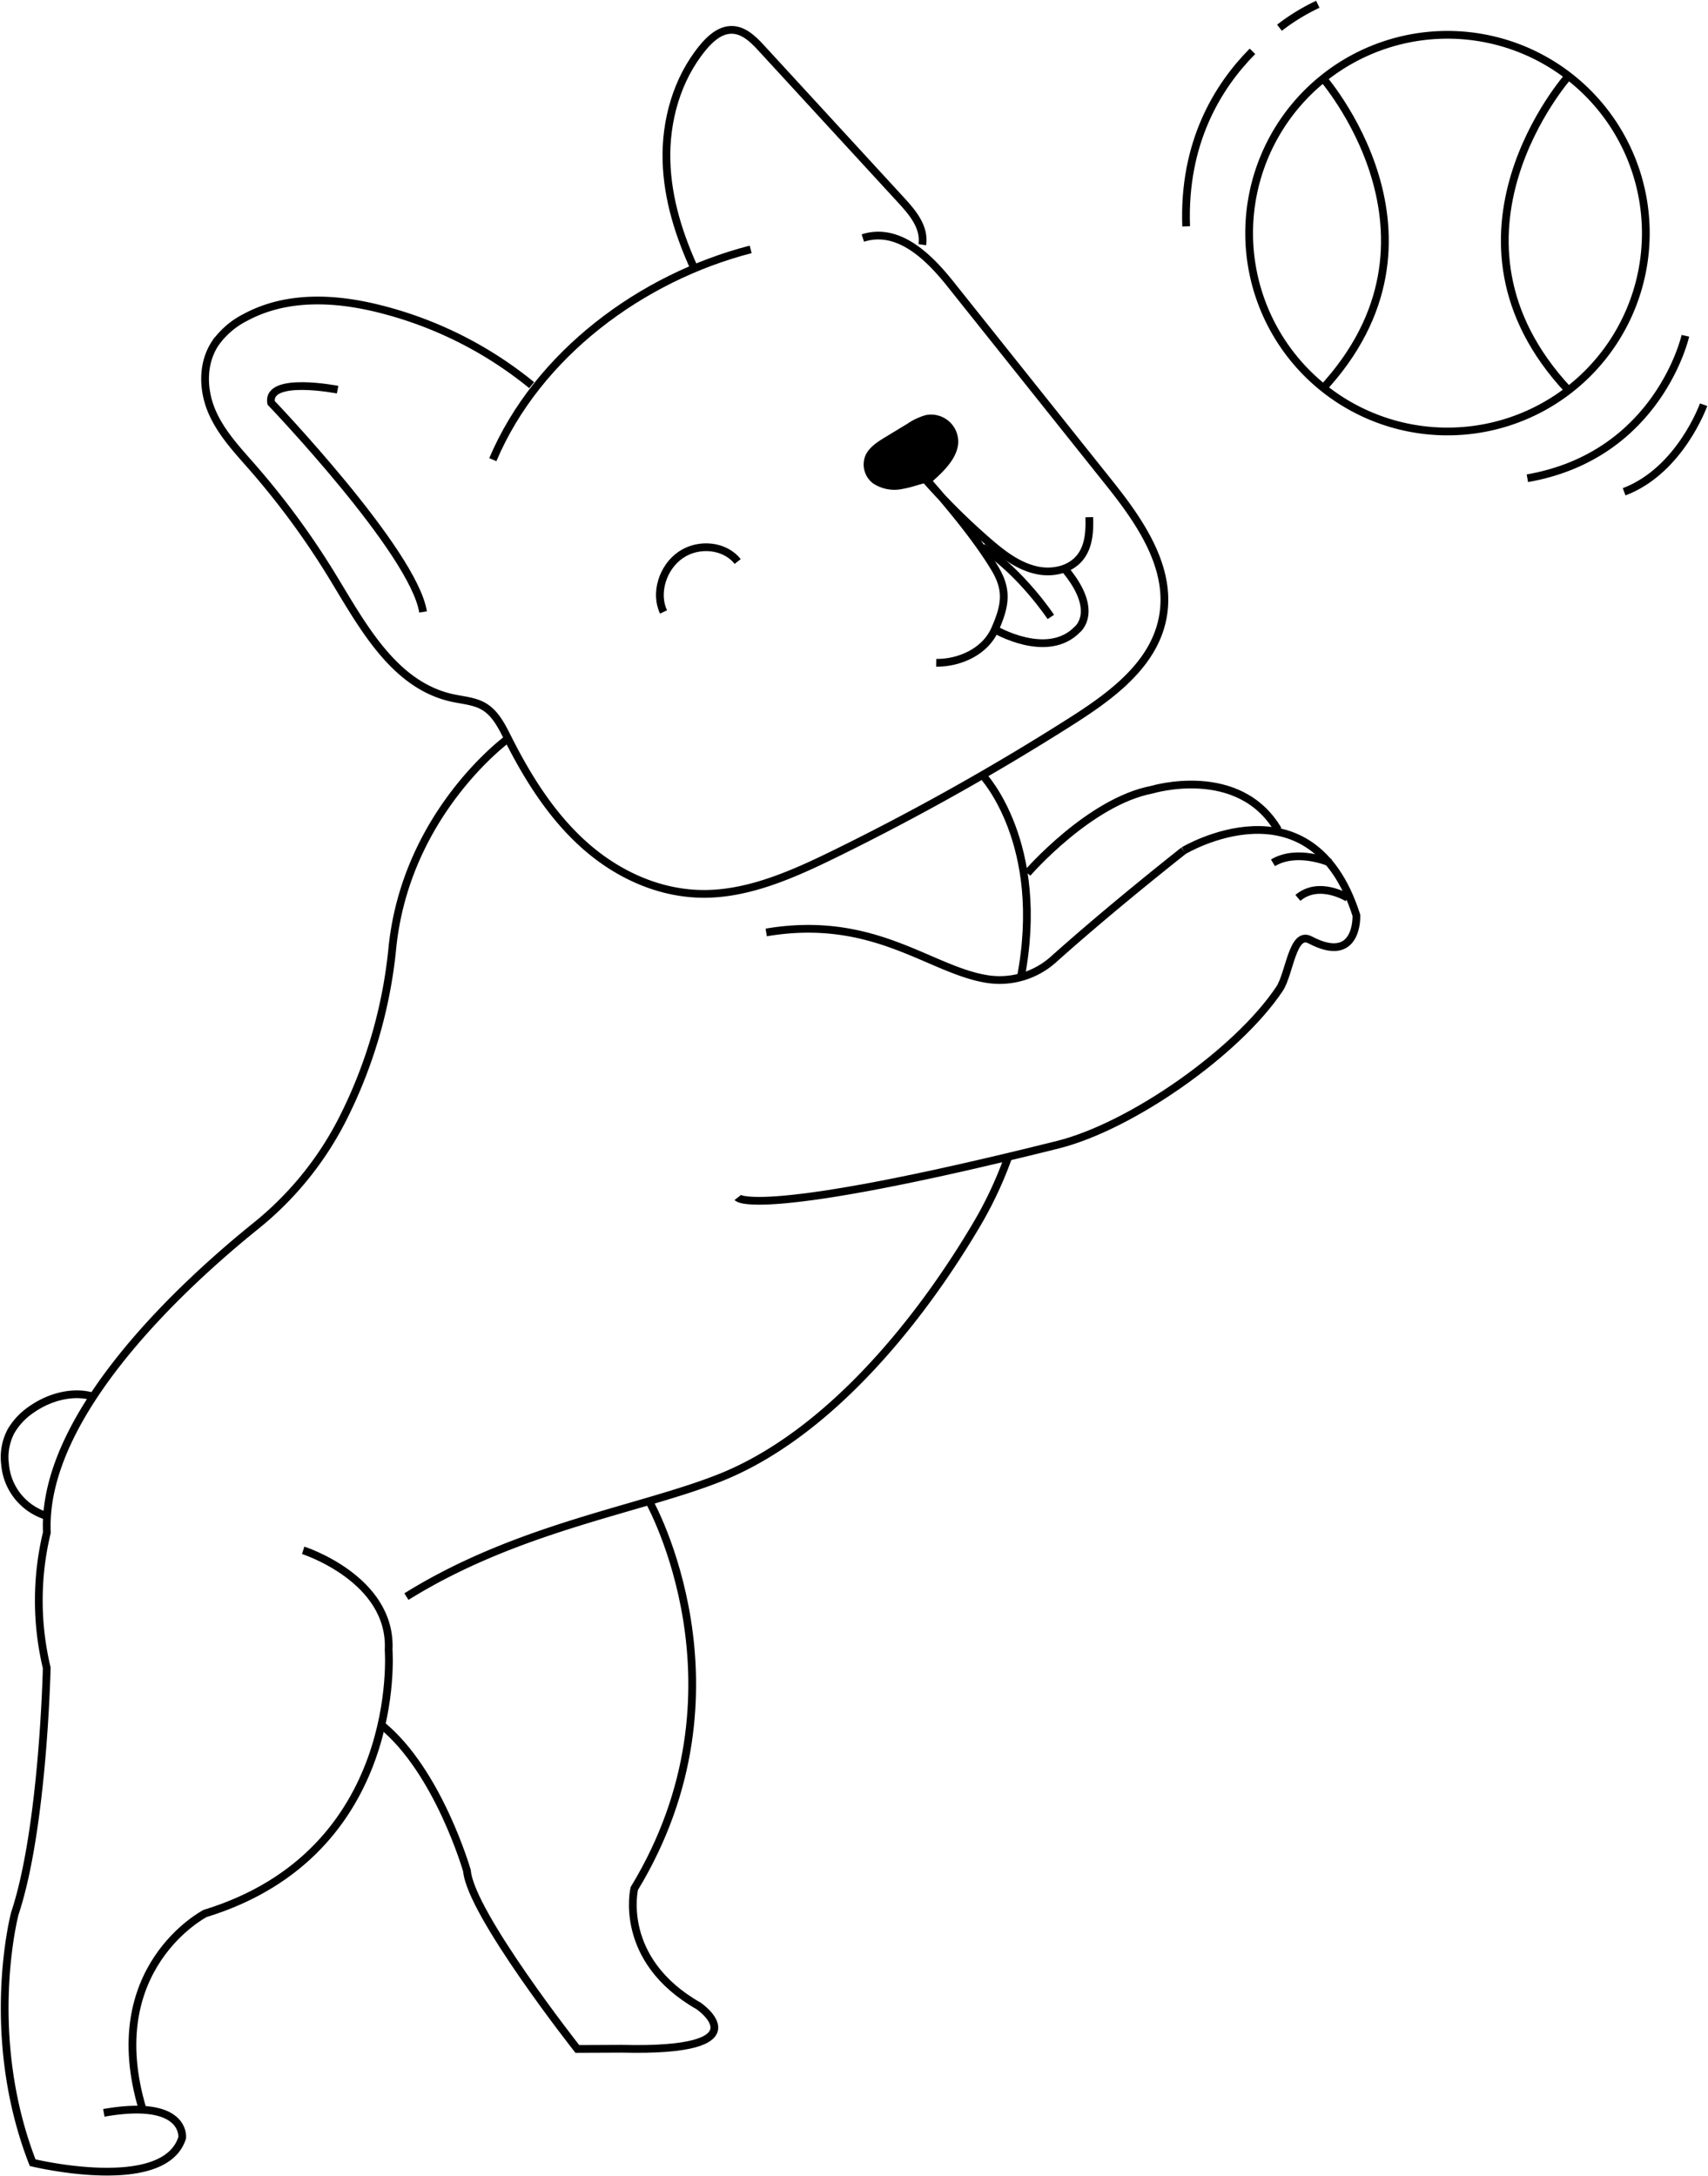 <svg xmlns="http://www.w3.org/2000/svg" xmlns:xlink="http://www.w3.org/1999/xlink" width="441.063" height="562" viewBox="0 0 441.063 562">
  <defs>
    <clipPath id="clip-path">
      <rect id="Rectangle_1921" data-name="Rectangle 1921" width="441.063" height="562" fill="none"/>
    </clipPath>
  </defs>
  <g id="Group_7695" data-name="Group 7695" transform="translate(0)">
    <g id="Group_7694" data-name="Group 7694" transform="translate(0)" clip-path="url(#clip-path)">
      <path id="Path_8441" data-name="Path 8441" d="M286.37,51.123c9.122-2.913,16.965,4.8,22.566,11.821q20.574,25.784,41.147,51.567c8.418,10.55,17.3,23.487,13.064,37.307-3.3,10.756-13.528,18.106-23.143,24.209A637.985,637.985,0,0,1,279.442,210c-10.705,5.259-21.962,10.307-33.467,10.485-11.835.183-22.874-4.937-31.377-12.476s-14.7-17.375-19.859-27.625c-1.612-3.2-3.282-6.615-6.384-8.369-2.364-1.336-5.252-1.522-7.951-2.11-15.021-3.274-23.057-18.341-30.926-31.267a205,205,0,0,0-20.753-28.319c-3.872-4.43-8-8.785-10.385-14.242s-2.742-12.376.777-17.732a21.231,21.231,0,0,1,7.816-6.733c10.806-5.822,23.467-5.012,34.68-2.186a100.639,100.639,0,0,1,39.231,19.686" transform="translate(-63.553 10.343)" fill="none" stroke="#000" stroke-miterlimit="10" stroke-width="2"/>
      <path id="Path_8442" data-name="Path 8442" d="M271.772,53.452c-28.173,7.254-55.052,27.085-66.586,54.3" transform="translate(-77.925 10.949)" fill="none" stroke="#000" stroke-miterlimit="10" stroke-width="2"/>
      <path id="Path_8443" data-name="Path 8443" d="M175.853,68.726c-4.122-8.905-7.265-18.5-7.516-28.627s2.625-20.861,9.344-29.051c1.813-2.212,4.147-4.348,6.882-4.619,3.372-.335,6.017,2.225,8.2,4.6L229.136,50.6c2.869,3.121,5.924,6.831,5.271,11.276" transform="translate(3.765 1.311)" fill="none" stroke="#000" stroke-miterlimit="10" stroke-width="2"/>
      <path id="Path_8444" data-name="Path 8444" d="M178.377,106.181c3.041-2.715,6.319-5.866,6.73-9.788a7.022,7.022,0,0,0-8.324-7.407,16.333,16.333,0,0,0-4.8,2.243l-5.7,3.459c-2.006,1.217-4.145,2.58-5.113,4.709a6.108,6.108,0,0,0,1.921,7.207,9.963,9.963,0,0,0,7.682,1.448c2.718-.454,5.325-1.6,7.6-1.871" transform="translate(62.328 18.198)"/>
      <path id="Path_8445" data-name="Path 8445" d="M228.062,120.978c-3.237-4.141-9.966-4.929-14.683-1.719s-6.758,9.965-4.452,14.74" transform="translate(-37.576 24.025)" fill="none" stroke="#000" stroke-miterlimit="10" stroke-width="2"/>
      <path id="Path_8446" data-name="Path 8446" d="M178.636,113.254c.116,3.48-.057,7.288-2.189,10.152-2.617,3.513-7.417,4.411-11.369,3.548-4.871-1.064-8.917-4.229-12.664-7.483A171.053,171.053,0,0,1,132.59,99.113c6.83,7.423,16.445,18.622,21.678,27.395,3.3,5.536,2.787,9.423,0,15.735-2.555,5.789-9.234,8.682-15.148,8.606" transform="translate(102.65 20.303)" fill="none" stroke="#000" stroke-miterlimit="10" stroke-width="2"/>
      <path id="Path_8447" data-name="Path 8447" d="M292.623,83.676s-18.387-3.616-17.162,3.4c0,0,36.775,38.456,39.227,54" transform="translate(-205.443 16.95)" fill="none" stroke="#000" stroke-miterlimit="10" stroke-width="2"/>
      <path id="Path_8448" data-name="Path 8448" d="M387.173,158.3s-26.246,19.005-29.854,53.942a124.426,124.426,0,0,1-13.115,44.8c-.113.218-.227.435-.342.653a84.626,84.626,0,0,1-21.8,26.446c-18.022,14.522-55.37,48.443-53.973,79.179a74.982,74.982,0,0,0-.037,34.936s-.882,41.372-8.236,63.437c0,0-8.275,31.259,4.6,64.355,0,0,34.016,8.275,38.614-6.435,0,0,1.21-10.2-20.227-6.435" transform="translate(-255.987 32.427)" fill="none" stroke="#000" stroke-miterlimit="10" stroke-width="2"/>
      <path id="Path_8449" data-name="Path 8449" d="M326.808,332.278s22.985,7.356,22.065,25.743c0,0,4.042,52.254-47.4,68.034,0,0-27.19,14.047-16.1,50.694" transform="translate(-248.515 68.066)" fill="none" stroke="#000" stroke-miterlimit="10" stroke-width="2"/>
      <path id="Path_8450" data-name="Path 8450" d="M305.36,248.36a101.211,101.211,0,0,1-8.328,17.531c-15.109,25.423-38.544,53.976-66.038,64.874-20.84,8.26-52.169,12.777-80.884,30.655" transform="translate(-45.157 50.875)" fill="none" stroke="#000" stroke-miterlimit="10" stroke-width="2"/>
      <path id="Path_8451" data-name="Path 8451" d="M145.977,166.124s16.675,17.505,9.83,52.647" transform="translate(107.727 34.03)" fill="none" stroke="#000" stroke-miterlimit="10" stroke-width="2"/>
      <path id="Path_8452" data-name="Path 8452" d="M282.078,321.74s27.445,48.552-3.813,100.037c0,0-4.4,18.387,16.647,30.339,0,0,17.322,11.952-19.888,11.033l-11.469.051s-27.581-34.986-28.5-46.019c0,0-7.375-25.707-22.085-37.659" transform="translate(-114.469 65.907)" fill="none" stroke="#000" stroke-miterlimit="10" stroke-width="2"/>
      <path id="Path_8453" data-name="Path 8453" d="M220.175,182.322c-7.874,6.234-21.353,17.124-33.61,28.089a20.817,20.817,0,0,1-17.075,5.071c-14.845-2.317-29.191-16.759-57.1-12.039" transform="translate(85.474 37.348)" fill="none" stroke="#000" stroke-miterlimit="10" stroke-width="2"/>
      <path id="Path_8454" data-name="Path 8454" d="M368.952,299.424c-4.787-1.447-10.823-.19-15.833,3.3a17.344,17.344,0,0,0-5.337,5.641,14.379,14.379,0,0,0-1.534,8.563,15.241,15.241,0,0,0,10.765,13.334" transform="translate(-344.937 61.215)" fill="none" stroke="#000" stroke-miterlimit="10" stroke-width="2"/>
      <path id="Path_8455" data-name="Path 8455" d="M190.519,183.232s32.974-19.781,44.619,16.7c0,0,.587,12.958-11.965,6.334-4.549-2.4-5.264,8.705-7.889,12.647C204.438,235.2,177,254.428,158.017,259.168c-78.161,19.519-82.662,13.655-82.662,13.655" transform="translate(115.129 36.438)" fill="none" stroke="#000" stroke-miterlimit="10" stroke-width="2"/>
      <path id="Path_8456" data-name="Path 8456" d="M90.09,192.793s-7.357-4.635-12.871,0" transform="translate(257.936 39.071)" fill="none" stroke="#000" stroke-miterlimit="10" stroke-width="2"/>
      <path id="Path_8457" data-name="Path 8457" d="M95.76,185.209s-8.457-3.778-14.8,0" transform="translate(247.759 37.595)" fill="none" stroke="#000" stroke-miterlimit="10" stroke-width="2"/>
      <path id="Path_8458" data-name="Path 8458" d="M92.146,191.042s16.008-18.518,32.25-21.584c0,0,22.372-6.756,32.484,10.412" transform="translate(173.162 34.444)" fill="none" stroke="#000" stroke-miterlimit="10" stroke-width="2"/>
      <path id="Path_8459" data-name="Path 8459" d="M133.6,137.585s13.526,7.982,21.29,0c0,0,5.99-4.694-3.337-15.736" transform="translate(123.319 24.96)" fill="none" stroke="#000" stroke-miterlimit="10" stroke-width="2"/>
      <path id="Path_8460" data-name="Path 8460" d="M158.507,135.288s-7.486-11.324-17.657-18.006" transform="translate(112.854 24.025)" fill="none" stroke="#000" stroke-miterlimit="10" stroke-width="2"/>
      <path id="Path_8461" data-name="Path 8461" d="M13.328,58.679A51.217,51.217,0,1,0,64.546,7.461,51.218,51.218,0,0,0,13.328,58.679Z" transform="translate(309.243 1.528)" fill="none" stroke="#000" stroke-miterlimit="10" stroke-width="2"/>
      <path id="Path_8462" data-name="Path 8462" d="M46.35,16.3s-37,41.6,0,81.145" transform="translate(358.68 3.338)" fill="none" stroke="#000" stroke-miterlimit="10" stroke-width="2"/>
      <path id="Path_8463" data-name="Path 8463" d="M69.25,16.3s37,41.6,0,81.145" transform="translate(271.934 3.338)" fill="none" stroke="#000" stroke-miterlimit="10" stroke-width="2"/>
      <path id="Path_8464" data-name="Path 8464" d="M45.654,71.971s-6.9,30.863-40.808,36.785" transform="translate(389.571 14.743)" fill="none" stroke="#000" stroke-miterlimit="10" stroke-width="2"/>
      <path id="Path_8465" data-name="Path 8465" d="M21.465,86.738S15.439,103.729.942,109.23" transform="translate(418.463 17.768)" fill="none" stroke="#000" stroke-miterlimit="10" stroke-width="2"/>
      <path id="Path_8466" data-name="Path 8466" d="M114.8,11c-8.93,9.021-17.915,23.555-17.12,45.2" transform="translate(208.625 2.253)" fill="none" stroke="#000" stroke-miterlimit="10" stroke-width="2"/>
      <path id="Path_8467" data-name="Path 8467" d="M93.534.92a53,53,0,0,0-9.9,6.054" transform="translate(246.768 0.188)" fill="none" stroke="#000" stroke-miterlimit="10" stroke-width="2"/>
    </g>
  </g>
</svg>
